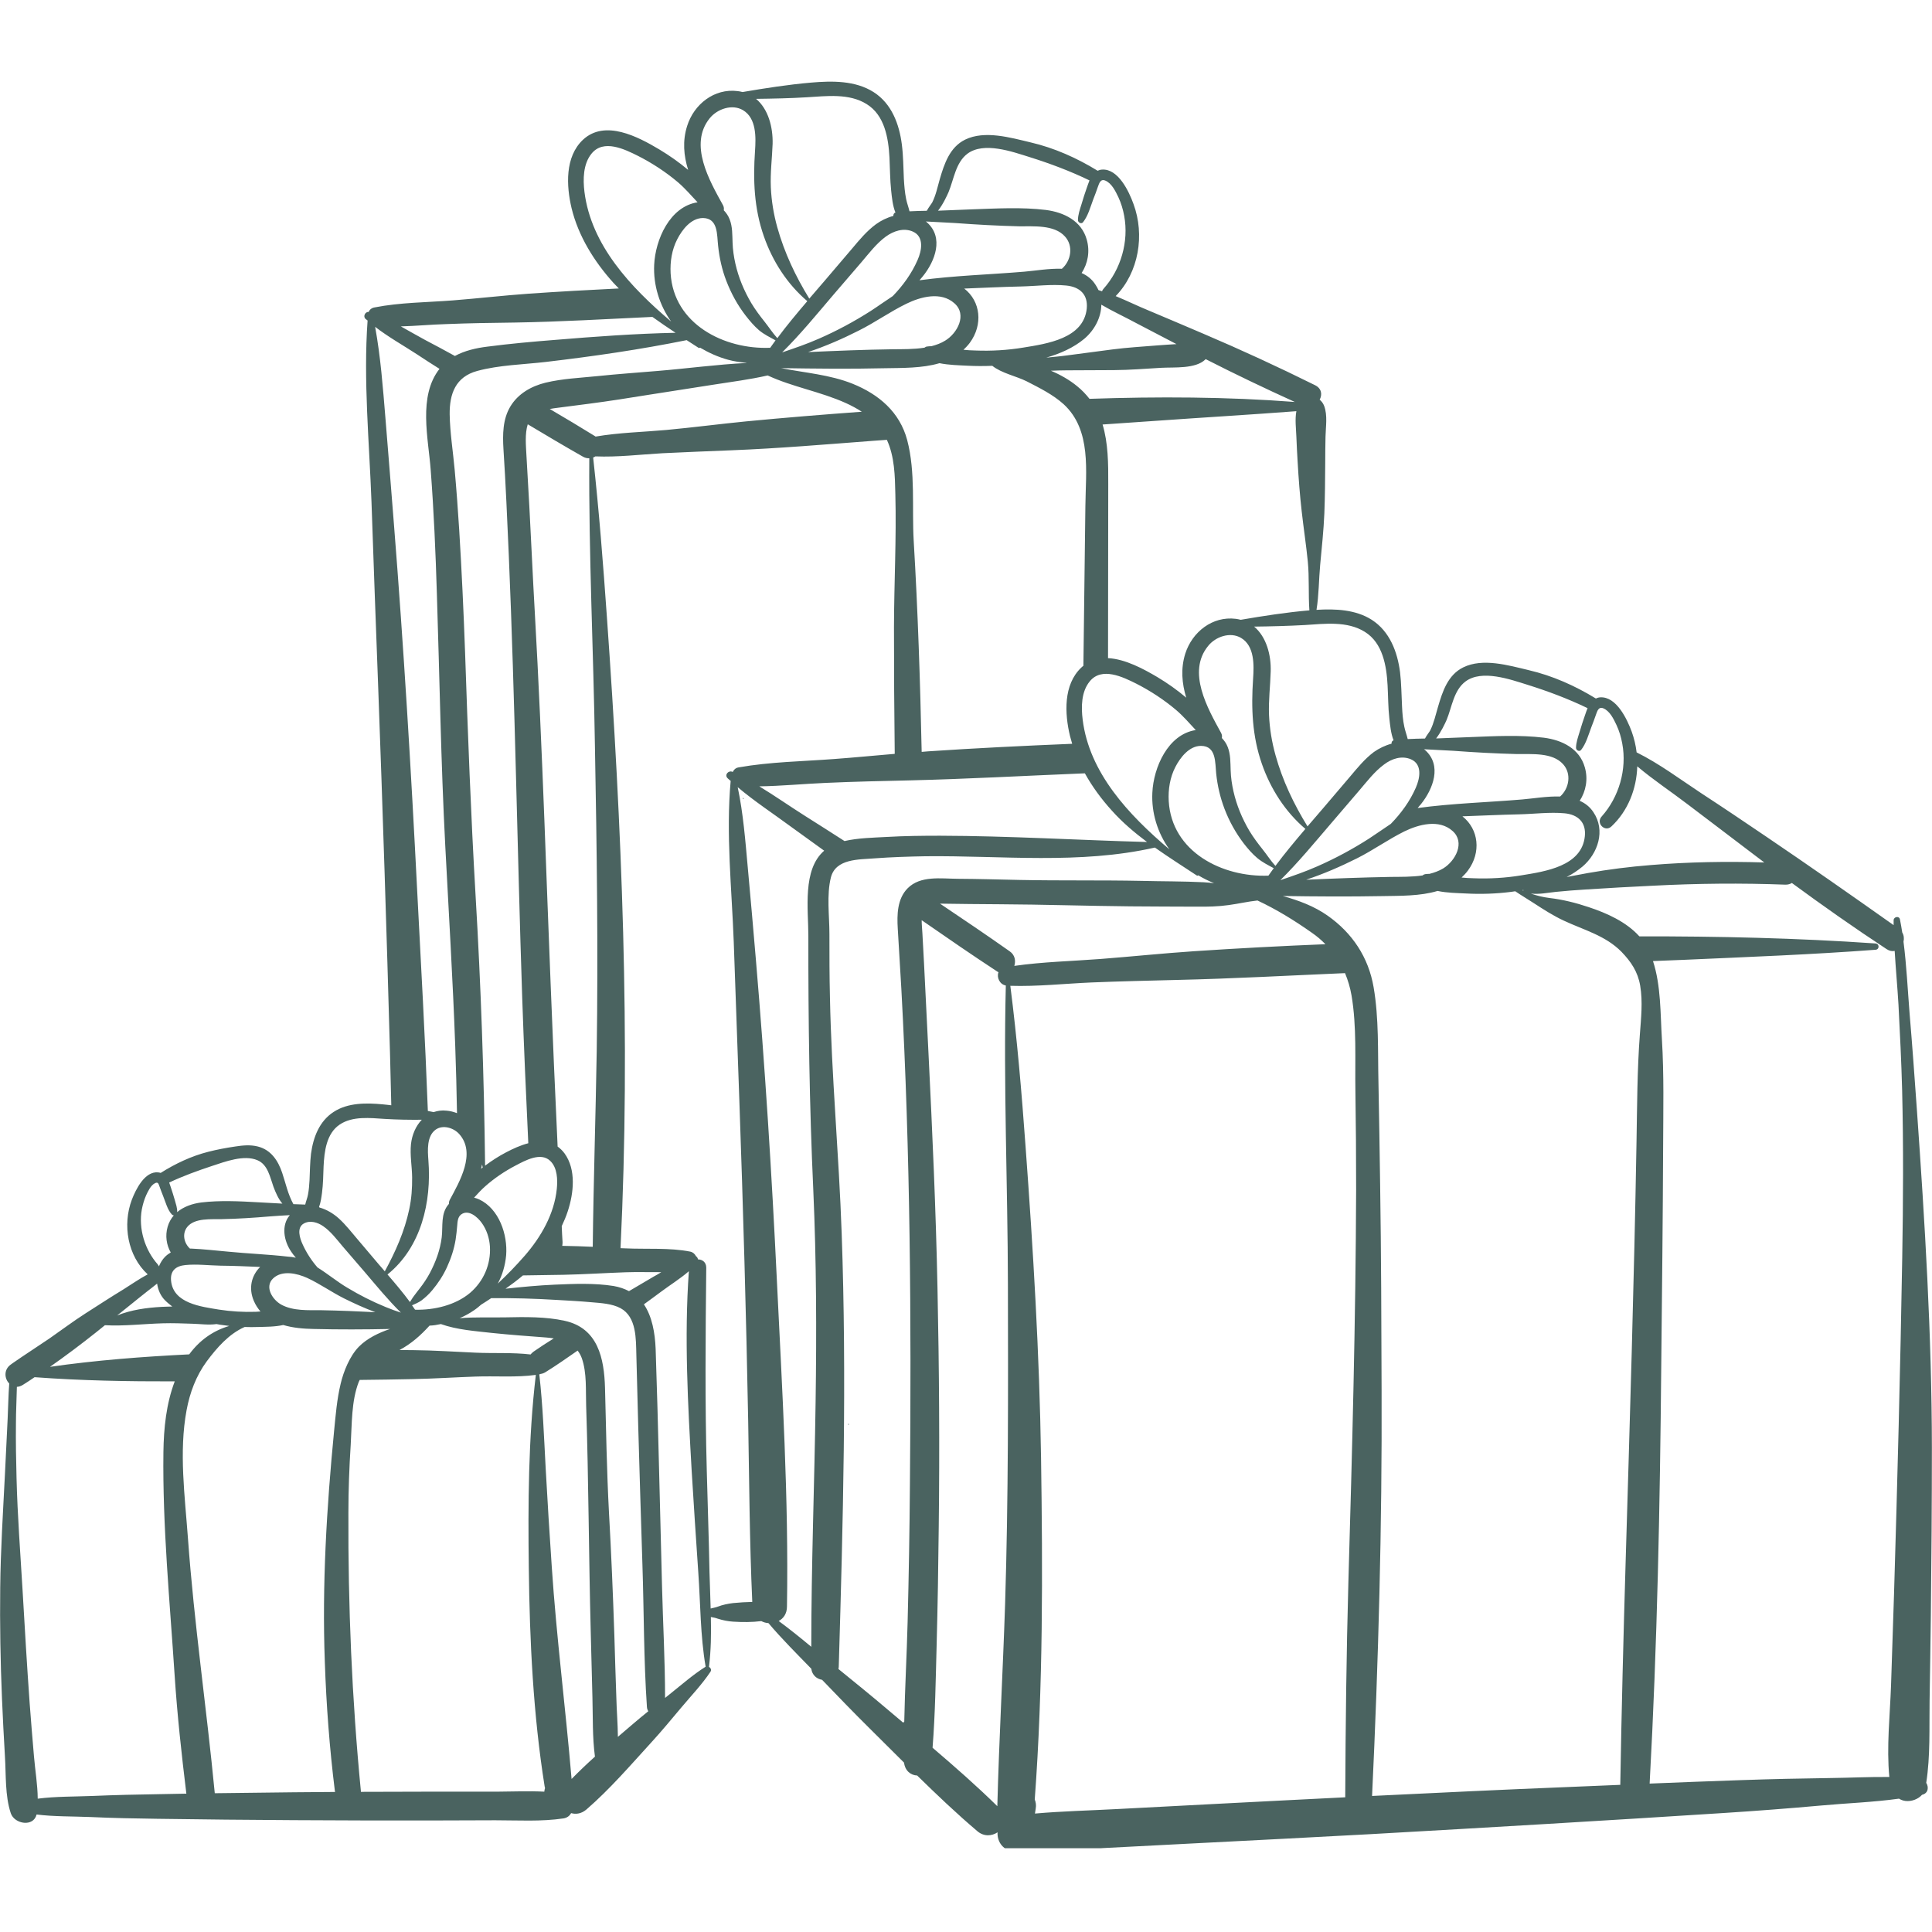 <?xml version="1.0" encoding="UTF-8"?> <svg xmlns="http://www.w3.org/2000/svg" xmlns:xlink="http://www.w3.org/1999/xlink" width="96" zoomAndPan="magnify" viewBox="0 0 72 72" height="96" preserveAspectRatio="xMidYMid meet" version="1.0"><defs><clipPath id="bab5f89845"><path d="M 0 3 L 72 3 L 72 68.879 L 0 68.879 Z M 0 3 " clip-rule="nonzero"></path></clipPath></defs><g clip-path="url(#bab5f89845)"><path fill="#4a6360" d="M 71.438 41.371 C 71.352 40.164 71.266 38.961 71.164 37.758 C 71.094 36.879 71.051 35.977 70.938 35.094 C 70.965 34.98 70.953 34.855 70.891 34.75 C 70.863 34.586 70.84 34.422 70.805 34.262 C 70.781 34.125 70.57 34.16 70.57 34.297 C 70.57 34.355 70.57 34.418 70.57 34.477 C 68.996 33.363 67.41 32.254 65.812 31.172 C 65.012 30.629 64.211 30.09 63.402 29.562 C 62.621 29.047 61.836 28.457 60.992 28.039 C 60.961 27.773 60.898 27.516 60.809 27.266 C 60.637 26.801 60.238 25.949 59.633 25.988 C 59.574 25.992 59.52 26.008 59.473 26.031 C 58.695 25.555 57.855 25.18 56.965 24.973 C 56.223 24.797 55.258 24.512 54.531 24.871 C 53.957 25.152 53.758 25.77 53.59 26.344 C 53.5 26.641 53.441 26.938 53.301 27.219 C 53.281 27.262 53.168 27.402 53.105 27.523 C 52.891 27.527 52.676 27.531 52.461 27.543 C 52.426 27.391 52.367 27.242 52.336 27.09 C 52.281 26.84 52.262 26.582 52.25 26.328 C 52.227 25.898 52.227 25.477 52.176 25.051 C 52.078 24.293 51.793 23.531 51.121 23.098 C 50.52 22.715 49.766 22.684 49.062 22.727 C 49.152 22.18 49.148 21.602 49.199 21.051 C 49.258 20.41 49.328 19.773 49.355 19.129 C 49.379 18.508 49.383 17.891 49.387 17.273 C 49.387 16.938 49.391 16.609 49.398 16.273 C 49.406 15.902 49.48 15.484 49.348 15.129 C 49.309 15.027 49.25 14.953 49.18 14.895 C 49.281 14.711 49.258 14.477 49.008 14.355 C 47.648 13.68 46.25 13.035 44.855 12.441 C 44.172 12.152 43.496 11.859 42.812 11.574 C 42.41 11.41 41.996 11.207 41.578 11.035 C 42.441 10.148 42.668 8.754 42.242 7.602 C 42.074 7.133 41.672 6.281 41.07 6.32 C 41.008 6.324 40.957 6.34 40.906 6.363 C 40.129 5.887 39.293 5.512 38.402 5.305 C 37.66 5.129 36.695 4.848 35.969 5.203 C 35.395 5.484 35.191 6.102 35.023 6.676 C 34.938 6.973 34.879 7.273 34.738 7.551 C 34.715 7.594 34.602 7.734 34.539 7.855 C 34.324 7.859 34.109 7.863 33.895 7.875 C 33.859 7.723 33.801 7.574 33.77 7.422 C 33.719 7.172 33.699 6.918 33.684 6.66 C 33.664 6.23 33.664 5.809 33.609 5.383 C 33.512 4.625 33.23 3.863 32.559 3.434 C 31.875 2.996 31.004 3.012 30.23 3.078 C 29.375 3.152 28.523 3.285 27.672 3.43 C 27.613 3.414 27.551 3.402 27.488 3.395 C 26.621 3.285 25.863 3.883 25.609 4.691 C 25.43 5.25 25.48 5.801 25.645 6.332 C 25.305 6.047 24.945 5.793 24.566 5.566 C 23.773 5.094 22.547 4.445 21.727 5.207 C 21.047 5.844 21.105 6.93 21.301 7.758 C 21.555 8.805 22.148 9.75 22.859 10.539 C 22.926 10.613 22.996 10.68 23.062 10.75 C 21.941 10.805 20.82 10.867 19.699 10.945 C 18.758 11.012 17.816 11.121 16.875 11.195 C 15.914 11.27 14.906 11.27 13.957 11.457 C 13.844 11.477 13.773 11.543 13.738 11.625 C 13.613 11.613 13.52 11.789 13.621 11.883 C 13.648 11.906 13.676 11.926 13.699 11.945 C 13.539 14.18 13.762 16.469 13.844 18.699 C 13.922 21 14.008 23.305 14.094 25.609 C 14.262 30.164 14.41 34.723 14.535 39.281 C 14.551 39.918 14.566 40.555 14.582 41.191 C 14.477 41.18 14.371 41.164 14.266 41.156 C 13.656 41.098 12.965 41.09 12.434 41.438 C 11.898 41.785 11.672 42.387 11.59 43 C 11.551 43.328 11.551 43.656 11.535 43.988 C 11.523 44.168 11.512 44.348 11.477 44.523 C 11.457 44.641 11.402 44.766 11.375 44.891 C 11.227 44.883 11.082 44.879 10.934 44.875 C 10.727 44.5 10.652 44.113 10.516 43.707 C 10.363 43.254 10.102 42.852 9.609 42.727 C 9.332 42.656 9.043 42.684 8.766 42.727 C 8.426 42.777 8.086 42.84 7.754 42.926 C 7.125 43.086 6.535 43.367 5.988 43.711 C 5.961 43.703 5.93 43.695 5.895 43.691 C 5.395 43.641 5.062 44.324 4.914 44.707 C 4.559 45.645 4.754 46.801 5.504 47.492 C 5.188 47.66 4.883 47.875 4.594 48.055 C 4.117 48.344 3.648 48.652 3.176 48.953 C 2.719 49.246 2.285 49.574 1.84 49.883 C 1.387 50.191 0.922 50.488 0.473 50.801 C 0.465 50.805 0.453 50.812 0.449 50.82 C 0.434 50.828 0.418 50.84 0.402 50.852 C 0.133 51.043 0.164 51.379 0.344 51.559 C 0.312 52 0.305 52.441 0.285 52.871 C 0.25 53.562 0.215 54.254 0.184 54.941 C 0.113 56.352 0.023 57.758 0.008 59.164 C -0.008 60.547 0.016 61.926 0.074 63.305 C 0.105 64.023 0.141 64.738 0.184 65.457 C 0.227 66.141 0.184 66.922 0.402 67.574 C 0.539 67.98 1.25 68.098 1.363 67.621 C 2.02 67.703 2.707 67.688 3.359 67.715 C 4.191 67.754 5.023 67.77 5.859 67.781 C 7.555 67.805 9.254 67.824 10.949 67.832 C 12.617 67.84 14.285 67.848 15.953 67.844 C 16.789 67.84 17.621 67.84 18.457 67.836 C 19.297 67.836 20.172 67.891 21.004 67.766 C 21.141 67.742 21.23 67.668 21.285 67.57 C 21.465 67.621 21.668 67.594 21.855 67.434 C 22.727 66.68 23.496 65.785 24.273 64.934 C 24.664 64.508 25.027 64.066 25.395 63.629 C 25.762 63.191 26.16 62.777 26.477 62.301 C 26.523 62.234 26.484 62.152 26.422 62.121 C 26.496 61.512 26.508 60.887 26.492 60.262 C 26.582 60.277 26.668 60.293 26.75 60.324 C 26.938 60.383 27.125 60.422 27.32 60.434 C 27.676 60.457 28.023 60.457 28.371 60.414 C 28.457 60.457 28.543 60.484 28.637 60.488 C 29.141 61.082 29.691 61.629 30.234 62.188 C 30.266 62.43 30.441 62.57 30.637 62.602 C 31.223 63.211 31.809 63.82 32.41 64.414 C 32.836 64.836 33.262 65.262 33.691 65.688 C 33.73 66 33.949 66.16 34.18 66.168 C 34.91 66.883 35.648 67.586 36.422 68.242 C 36.668 68.453 36.965 68.426 37.176 68.285 C 37.156 68.648 37.395 68.984 37.82 68.996 C 38.922 69.027 40.039 68.926 41.141 68.871 C 42.25 68.812 43.355 68.758 44.461 68.699 C 46.676 68.586 48.891 68.473 51.105 68.352 C 55.48 68.105 59.855 67.848 64.227 67.566 C 65.445 67.488 66.664 67.395 67.883 67.285 C 68.828 67.199 69.812 67.164 70.77 67.031 C 70.84 67.074 70.918 67.105 71.016 67.117 C 71.234 67.141 71.48 67.055 71.629 66.887 C 71.863 66.832 71.887 66.602 71.785 66.441 C 71.941 65.438 71.895 64.402 71.91 63.395 C 71.93 62.324 71.941 61.254 71.957 60.184 C 71.98 58.105 71.996 56.031 71.996 53.957 C 71.992 49.754 71.734 45.559 71.438 41.371 Z M 53.91 26.832 C 54.109 26.355 54.172 25.727 54.617 25.395 C 55.23 24.941 56.285 25.32 56.934 25.523 C 57.695 25.762 58.445 26.043 59.164 26.391 C 59.129 26.477 59.098 26.562 59.07 26.648 C 58.996 26.855 58.93 27.066 58.867 27.277 C 58.809 27.469 58.734 27.672 58.734 27.871 C 58.734 27.961 58.859 28.027 58.922 27.949 C 59.109 27.715 59.199 27.379 59.305 27.098 C 59.367 26.945 59.422 26.789 59.477 26.633 C 59.527 26.496 59.574 26.324 59.754 26.398 C 59.996 26.5 60.137 26.797 60.242 27.02 C 60.344 27.238 60.414 27.473 60.457 27.711 C 60.637 28.668 60.336 29.707 59.688 30.43 C 59.465 30.676 59.812 31.031 60.055 30.797 C 60.672 30.219 60.992 29.395 61.016 28.559 C 61.609 29.062 62.273 29.5 62.887 29.969 C 63.703 30.59 64.523 31.207 65.336 31.828 C 65.477 31.934 65.613 32.035 65.75 32.141 C 64.34 32.098 62.934 32.121 61.52 32.238 C 60.73 32.301 59.957 32.398 59.18 32.535 C 58.914 32.582 58.648 32.633 58.383 32.684 C 58.594 32.578 58.793 32.445 58.977 32.293 C 59.551 31.805 59.84 30.949 59.383 30.27 C 59.25 30.066 59.07 29.93 58.871 29.844 C 59.105 29.48 59.188 29.035 59.062 28.598 C 58.867 27.898 58.211 27.578 57.535 27.492 C 56.645 27.383 55.699 27.434 54.805 27.469 C 54.379 27.484 53.949 27.504 53.52 27.52 C 53.703 27.285 53.859 26.949 53.91 26.832 Z M 37.629 35.453 C 36.773 34.848 35.902 34.262 35.031 33.676 C 35.773 33.688 36.512 33.695 37.254 33.699 C 38.879 33.707 40.5 33.762 42.129 33.777 C 42.953 33.785 43.777 33.785 44.605 33.789 C 44.996 33.793 45.398 33.785 45.785 33.73 C 46.156 33.68 46.5 33.598 46.863 33.559 C 47.578 33.895 48.238 34.301 48.891 34.762 C 49.078 34.891 49.242 35.031 49.395 35.188 C 47.762 35.254 46.129 35.34 44.5 35.449 C 43.336 35.527 42.176 35.648 41.016 35.738 C 39.953 35.82 38.859 35.844 37.801 35.996 C 37.859 35.809 37.828 35.59 37.629 35.453 Z M 30.125 34.879 C 30.121 38.039 30.164 41.191 30.309 44.348 C 30.426 46.984 30.434 49.621 30.395 52.254 C 30.352 55.293 30.234 58.332 30.234 61.371 C 29.84 61.043 29.438 60.719 29.02 60.41 C 29.195 60.316 29.328 60.141 29.328 59.871 C 29.395 55.832 29.148 51.773 28.953 47.738 C 28.762 43.734 28.508 39.734 28.168 35.742 C 28.074 34.602 27.969 33.465 27.867 32.324 C 27.777 31.332 27.699 30.316 27.492 29.336 C 28.121 29.867 28.82 30.324 29.477 30.809 C 29.891 31.105 30.301 31.406 30.715 31.703 C 29.898 32.406 30.125 33.887 30.125 34.879 Z M 31.473 31.344 C 30.984 31.031 30.492 30.715 30 30.406 C 29.438 30.051 28.875 29.656 28.297 29.305 C 29.121 29.293 29.957 29.211 30.777 29.176 C 31.828 29.129 32.875 29.105 33.926 29.082 C 36.031 29.031 38.129 28.914 40.23 28.828 C 40.297 28.824 40.363 28.82 40.43 28.82 C 40.707 29.32 41.051 29.785 41.434 30.207 C 41.828 30.648 42.277 31.027 42.746 31.379 C 40.176 31.309 37.609 31.152 35.035 31.145 C 34.367 31.145 33.703 31.152 33.035 31.191 C 32.531 31.219 31.977 31.227 31.473 31.344 Z M 34.051 20.156 C 33.98 18.93 34.125 17.602 33.809 16.402 C 33.531 15.355 32.75 14.695 31.773 14.301 C 30.926 13.961 30 13.895 29.109 13.719 C 30.391 13.738 31.68 13.754 32.961 13.723 C 33.617 13.711 34.363 13.727 35.012 13.535 C 35.359 13.605 35.742 13.613 36.055 13.629 C 36.363 13.645 36.668 13.645 36.98 13.633 C 37.328 13.91 37.871 14.016 38.262 14.211 C 38.738 14.457 39.234 14.699 39.637 15.062 C 40.688 16.027 40.461 17.57 40.449 18.855 C 40.426 20.844 40.398 22.828 40.375 24.812 C 40.352 24.832 40.32 24.852 40.301 24.875 C 39.621 25.512 39.676 26.598 39.875 27.426 C 39.902 27.527 39.93 27.621 39.957 27.719 C 38.168 27.793 36.379 27.879 34.59 28 C 34.508 28.008 34.43 28.016 34.348 28.02 C 34.293 25.395 34.207 22.773 34.051 20.156 Z M 22.195 16.27 C 22.191 16.266 22.188 16.262 22.18 16.258 C 21.621 15.914 21.059 15.574 20.488 15.242 C 20.582 15.223 20.68 15.211 20.77 15.199 C 21.16 15.148 21.555 15.098 21.945 15.047 C 22.703 14.949 23.457 14.828 24.211 14.707 L 26.586 14.336 C 27.258 14.23 27.941 14.145 28.609 13.992 C 29.543 14.426 30.582 14.594 31.535 15.027 C 31.734 15.117 31.93 15.223 32.117 15.344 C 30.68 15.449 29.242 15.566 27.812 15.703 C 26.82 15.801 25.832 15.93 24.836 16.023 C 23.965 16.102 23.062 16.121 22.195 16.27 Z M 23.441 48.117 C 23.277 48.031 23.09 47.965 22.871 47.926 C 22.16 47.812 21.395 47.844 20.676 47.875 C 20.062 47.902 19.445 47.961 18.84 48.027 C 19.062 47.871 19.281 47.707 19.488 47.531 C 19.988 47.523 20.492 47.516 20.992 47.508 C 21.77 47.492 22.539 47.441 23.312 47.414 C 23.746 47.398 24.195 47.414 24.645 47.41 C 24.551 47.469 24.457 47.523 24.363 47.574 C 24.055 47.754 23.75 47.938 23.441 48.117 Z M 19.879 50.375 C 19.836 50.406 19.805 50.441 19.773 50.477 C 19.102 50.398 18.387 50.441 17.719 50.41 C 16.945 50.375 16.176 50.324 15.402 50.316 C 15.23 50.312 15.059 50.312 14.887 50.312 C 15.328 50.078 15.68 49.762 16.008 49.402 C 16.148 49.398 16.289 49.375 16.43 49.344 C 17.031 49.559 17.715 49.605 18.344 49.676 C 19.012 49.746 19.676 49.793 20.348 49.844 C 20.445 49.852 20.543 49.863 20.637 49.879 C 20.379 50.039 20.125 50.203 19.879 50.375 Z M 8.16 48.805 C 7.5 48.695 6.457 48.578 6.375 47.73 C 6.34 47.359 6.551 47.18 6.906 47.145 C 7.332 47.102 7.789 47.16 8.219 47.168 C 8.707 47.172 9.203 47.195 9.695 47.215 C 9.379 47.527 9.25 47.996 9.461 48.484 C 9.527 48.637 9.613 48.766 9.707 48.875 C 9.652 48.879 9.59 48.883 9.531 48.887 C 9.07 48.902 8.613 48.875 8.16 48.805 Z M 15.965 43.242 C 15.938 42.883 15.895 42.336 16.242 42.094 C 16.516 41.906 16.914 42.035 17.117 42.266 C 17.75 42.977 17.125 44.039 16.762 44.715 C 16.734 44.77 16.727 44.82 16.73 44.867 C 16.727 44.871 16.723 44.875 16.719 44.879 C 16.414 45.227 16.512 45.699 16.461 46.117 C 16.402 46.586 16.238 47.027 16.02 47.441 C 15.91 47.645 15.785 47.832 15.645 48.012 C 15.57 48.105 15.5 48.199 15.43 48.293 C 15.371 48.367 15.328 48.449 15.277 48.523 C 15.016 48.168 14.727 47.828 14.441 47.496 C 15.699 46.48 16.086 44.797 15.965 43.242 Z M 17.785 13.824 C 18.605 13.602 19.504 13.586 20.344 13.488 C 22.105 13.281 23.855 13.027 25.59 12.676 C 25.738 12.77 25.883 12.867 26.031 12.961 C 26.051 12.977 26.074 12.965 26.09 12.957 C 26.414 13.148 26.762 13.305 27.129 13.406 C 27.359 13.469 27.582 13.5 27.809 13.52 C 27.809 13.52 27.816 13.523 27.82 13.527 C 26.715 13.582 25.602 13.734 24.508 13.824 C 23.766 13.887 23.016 13.938 22.273 14.016 C 21.629 14.082 20.961 14.109 20.328 14.262 C 19.801 14.391 19.305 14.672 19.02 15.148 C 18.734 15.621 18.73 16.195 18.762 16.73 C 18.848 18.043 18.902 19.363 18.961 20.684 C 19.195 26.176 19.277 31.68 19.461 37.176 C 19.523 38.984 19.602 40.797 19.688 42.605 C 19.398 42.68 19.113 42.812 18.867 42.941 C 18.59 43.086 18.328 43.254 18.078 43.441 C 18.039 40.082 17.922 36.727 17.723 33.367 C 17.547 30.348 17.434 27.332 17.332 24.309 C 17.277 22.785 17.207 21.262 17.113 19.742 C 17.066 18.996 17.012 18.258 16.945 17.512 C 16.883 16.824 16.77 16.133 16.758 15.441 C 16.75 14.672 16.98 14.043 17.785 13.824 Z M 26.199 8.125 C 26.766 8.133 26.715 8.75 26.762 9.16 C 26.809 9.609 26.906 10.051 27.07 10.473 C 27.25 10.938 27.484 11.367 27.789 11.762 C 27.941 11.957 28.102 12.148 28.289 12.309 C 28.484 12.469 28.688 12.566 28.902 12.684 C 28.836 12.777 28.77 12.867 28.703 12.961 C 26.988 13.031 25.102 12.078 24.992 10.184 C 24.969 9.75 25.039 9.305 25.238 8.918 C 25.422 8.559 25.754 8.125 26.199 8.125 Z M 31.043 11.004 C 31.395 10.598 31.746 10.184 32.098 9.777 C 32.379 9.449 32.656 9.078 33.008 8.82 C 33.297 8.609 33.672 8.48 34.016 8.629 C 34.449 8.816 34.352 9.34 34.195 9.691 C 33.973 10.199 33.648 10.645 33.27 11.035 C 32.988 11.219 32.719 11.414 32.453 11.586 C 31.836 11.98 31.191 12.328 30.52 12.621 C 30.07 12.82 29.609 12.977 29.148 13.133 C 29.824 12.465 30.43 11.723 31.043 11.004 Z M 35.598 8.312 C 36.391 8.371 37.184 8.414 37.977 8.434 C 38.512 8.441 39.285 8.367 39.684 8.809 C 40.012 9.164 39.918 9.715 39.574 10.016 C 39.094 10 38.582 10.09 38.168 10.125 C 36.871 10.234 35.555 10.27 34.266 10.445 C 34.309 10.395 34.348 10.348 34.391 10.297 C 34.844 9.738 35.188 8.855 34.543 8.285 C 34.531 8.273 34.516 8.266 34.504 8.254 C 34.871 8.277 35.238 8.289 35.598 8.312 Z M 40.5 11.5 C 40.383 12.617 39.02 12.809 38.137 12.953 C 37.547 13.051 36.945 13.086 36.348 13.062 C 36.203 13.059 36.051 13.051 35.906 13.035 C 35.988 12.957 36.07 12.871 36.141 12.777 C 36.641 12.098 36.547 11.227 35.934 10.754 C 36.637 10.727 37.344 10.691 38.047 10.676 C 38.598 10.664 39.188 10.586 39.738 10.641 C 40.242 10.691 40.551 10.977 40.5 11.5 Z M 44.922 13.395 C 44.922 13.391 44.926 13.387 44.93 13.383 C 46.023 13.941 47.137 14.473 48.254 14.98 C 45.719 14.785 43.148 14.777 40.602 14.863 C 40.473 14.699 40.324 14.539 40.145 14.395 C 39.855 14.156 39.516 13.965 39.164 13.816 C 39.367 13.809 39.562 13.801 39.754 13.801 C 40.34 13.801 40.93 13.797 41.516 13.793 C 42.102 13.789 42.691 13.742 43.277 13.707 C 43.762 13.68 44.555 13.754 44.922 13.395 Z M 33.777 11.32 C 34.309 11.059 35.066 10.855 35.566 11.301 C 36.055 11.727 35.676 12.422 35.223 12.695 C 35.066 12.793 34.891 12.855 34.711 12.902 C 34.656 12.902 34.602 12.906 34.547 12.914 C 34.508 12.918 34.477 12.938 34.453 12.957 C 34.059 13.02 33.645 13.012 33.262 13.016 C 32.215 13.031 31.164 13.074 30.113 13.121 C 30.77 12.902 31.41 12.621 32.004 12.32 C 32.613 12.016 33.168 11.617 33.777 11.32 Z M 17.859 44.699 C 17.797 44.672 17.734 44.648 17.668 44.633 C 17.805 44.484 17.938 44.336 18.086 44.207 C 18.426 43.906 18.809 43.648 19.211 43.438 C 19.562 43.254 20.152 42.922 20.504 43.262 C 20.773 43.516 20.785 43.965 20.75 44.309 C 20.656 45.242 20.16 46.102 19.555 46.797 C 19.238 47.16 18.902 47.508 18.551 47.836 C 18.723 47.516 18.828 47.16 18.863 46.777 C 18.922 46.012 18.602 45.051 17.859 44.699 Z M 17.988 43.512 C 17.969 43.523 17.949 43.543 17.93 43.555 C 17.941 43.504 17.957 43.449 17.965 43.395 C 17.973 43.434 17.984 43.473 17.988 43.512 Z M 14.941 48.918 C 14.746 48.855 14.555 48.785 14.367 48.707 C 13.871 48.504 13.395 48.262 12.934 47.984 C 12.578 47.773 12.219 47.477 11.832 47.234 C 11.609 46.977 11.422 46.691 11.277 46.371 C 11.172 46.145 11.047 45.754 11.32 45.598 C 11.555 45.465 11.844 45.555 12.047 45.699 C 12.332 45.895 12.551 46.191 12.773 46.453 C 13.047 46.77 13.316 47.086 13.59 47.402 C 14.027 47.914 14.457 48.441 14.941 48.918 Z M 10.801 45.285 C 10.477 45.66 10.57 46.242 10.859 46.656 C 10.906 46.73 10.965 46.801 11.023 46.867 C 11.016 46.867 11.008 46.867 11 46.867 C 10.914 46.848 10.828 46.836 10.738 46.832 C 9.996 46.746 9.238 46.719 8.496 46.645 C 8.039 46.605 7.586 46.551 7.129 46.531 C 7.113 46.531 7.094 46.531 7.078 46.531 C 6.859 46.332 6.777 45.98 6.977 45.727 C 7.254 45.379 7.879 45.445 8.266 45.434 C 8.863 45.422 9.465 45.383 10.059 45.332 C 10.305 45.309 10.551 45.301 10.801 45.285 Z M 10.477 48.617 C 10.152 48.434 9.844 47.953 10.184 47.637 C 10.523 47.324 11.078 47.457 11.449 47.625 C 11.922 47.844 12.352 48.152 12.82 48.387 C 13.188 48.57 13.582 48.75 13.988 48.902 C 13.316 48.867 12.648 48.84 11.977 48.828 C 11.488 48.824 10.922 48.863 10.477 48.617 Z M 15.469 48.809 C 15.43 48.754 15.395 48.699 15.355 48.645 C 15.48 48.59 15.598 48.543 15.711 48.461 C 15.859 48.348 15.992 48.223 16.113 48.078 C 16.328 47.82 16.516 47.535 16.656 47.227 C 16.809 46.895 16.922 46.551 16.98 46.195 C 17.008 46.02 17.023 45.848 17.039 45.672 C 17.051 45.527 17.059 45.352 17.188 45.258 C 17.461 45.059 17.797 45.355 17.953 45.574 C 18.137 45.828 18.238 46.141 18.258 46.453 C 18.297 47.117 18.023 47.75 17.52 48.18 C 16.973 48.641 16.18 48.828 15.469 48.809 Z M 22.238 39.172 C 22.199 41.602 22.117 44.035 22.09 46.465 C 21.723 46.449 21.359 46.434 20.992 46.43 C 20.98 46.43 20.965 46.43 20.953 46.43 C 20.961 46.383 20.965 46.344 20.965 46.293 C 20.953 46.094 20.941 45.895 20.934 45.695 C 21.02 45.512 21.098 45.328 21.16 45.137 C 21.379 44.469 21.48 43.59 21.039 42.984 C 20.961 42.879 20.875 42.797 20.781 42.73 C 20.59 38.691 20.441 34.645 20.289 30.602 C 20.188 27.977 20.074 25.359 19.926 22.742 C 19.852 21.449 19.797 20.16 19.727 18.871 C 19.691 18.227 19.652 17.582 19.617 16.938 C 19.602 16.621 19.555 16.164 19.668 15.812 C 20.352 16.223 21.039 16.629 21.727 17.02 C 21.809 17.066 21.887 17.082 21.961 17.078 C 21.938 20.664 22.117 24.258 22.172 27.844 C 22.242 31.621 22.293 35.395 22.238 39.172 Z M 40.348 26.82 C 40.289 26.352 40.293 25.777 40.613 25.391 C 41.059 24.844 41.844 25.227 42.344 25.477 C 42.879 25.75 43.379 26.078 43.832 26.461 C 44.098 26.688 44.324 26.953 44.562 27.207 C 43.523 27.367 42.988 28.605 42.945 29.539 C 42.906 30.293 43.141 31.043 43.578 31.652 C 42.062 30.367 40.594 28.805 40.348 26.82 Z M 46.25 23.773 C 46.758 24.074 46.734 24.789 46.699 25.297 C 46.625 26.383 46.664 27.43 47.027 28.469 C 47.352 29.402 47.898 30.254 48.648 30.891 C 48.266 31.34 47.883 31.797 47.531 32.27 C 47.359 32.082 47.215 31.855 47.059 31.66 C 46.879 31.434 46.711 31.211 46.562 30.965 C 46.293 30.508 46.086 30.016 45.969 29.496 C 45.91 29.238 45.871 28.973 45.863 28.707 C 45.852 28.418 45.863 28.117 45.754 27.84 C 45.703 27.707 45.625 27.598 45.535 27.504 C 45.547 27.445 45.543 27.379 45.504 27.309 C 45.008 26.402 44.227 25.047 45.023 24.074 C 45.297 23.727 45.848 23.535 46.25 23.773 Z M 54.164 27.98 C 54.957 28.039 55.746 28.082 56.543 28.102 C 57.078 28.109 57.852 28.035 58.25 28.477 C 58.574 28.832 58.48 29.383 58.141 29.684 C 57.66 29.668 57.148 29.758 56.73 29.793 C 55.438 29.902 54.121 29.938 52.832 30.113 C 52.871 30.062 52.914 30.016 52.957 29.965 C 53.406 29.406 53.75 28.523 53.109 27.953 C 53.098 27.941 53.082 27.934 53.066 27.922 C 53.434 27.945 53.801 27.957 54.164 27.98 Z M 52.582 28.297 C 53.016 28.484 52.918 29.008 52.762 29.359 C 52.539 29.867 52.215 30.309 51.832 30.703 C 51.555 30.887 51.281 31.082 51.016 31.254 C 50.402 31.648 49.754 31.996 49.086 32.289 C 48.637 32.488 48.176 32.645 47.715 32.801 C 48.387 32.137 48.996 31.395 49.613 30.676 C 49.961 30.27 50.316 29.859 50.664 29.449 C 50.945 29.121 51.223 28.754 51.578 28.492 C 51.859 28.277 52.234 28.148 52.582 28.297 Z M 43.555 29.852 C 43.531 29.418 43.602 28.973 43.801 28.586 C 43.984 28.23 44.32 27.793 44.762 27.797 C 45.332 27.801 45.281 28.422 45.324 28.832 C 45.371 29.281 45.473 29.719 45.633 30.141 C 45.812 30.609 46.051 31.039 46.352 31.434 C 46.504 31.629 46.664 31.816 46.855 31.977 C 47.047 32.137 47.254 32.238 47.469 32.355 C 47.402 32.445 47.336 32.539 47.27 32.633 C 45.551 32.699 43.664 31.746 43.555 29.852 Z M 50.57 31.988 C 51.176 31.684 51.73 31.285 52.336 30.984 C 52.871 30.723 53.629 30.52 54.129 30.965 C 54.617 31.391 54.238 32.086 53.785 32.363 C 53.629 32.457 53.453 32.52 53.273 32.566 C 53.219 32.566 53.164 32.57 53.109 32.578 C 53.07 32.586 53.039 32.602 53.016 32.625 C 52.621 32.684 52.207 32.676 51.824 32.68 C 50.777 32.699 49.727 32.738 48.676 32.785 C 49.336 32.566 49.977 32.285 50.57 31.988 Z M 54.5 30.422 C 55.203 30.398 55.906 30.363 56.609 30.348 C 57.164 30.336 57.75 30.258 58.305 30.309 C 58.805 30.355 59.117 30.645 59.062 31.168 C 58.945 32.285 57.582 32.477 56.699 32.621 C 56.109 32.719 55.508 32.754 54.91 32.73 C 54.762 32.727 54.613 32.719 54.469 32.703 C 54.551 32.625 54.633 32.539 54.703 32.445 C 55.207 31.77 55.109 30.902 54.5 30.422 Z M 56.773 33.168 C 56.773 33.176 56.77 33.184 56.77 33.191 C 56.758 33.188 56.75 33.18 56.734 33.176 C 56.75 33.172 56.758 33.168 56.773 33.168 Z M 50.863 23.547 C 51.531 23.961 51.672 24.812 51.711 25.539 C 51.734 25.949 51.73 26.363 51.777 26.773 C 51.805 27.023 51.832 27.332 51.934 27.59 C 51.879 27.605 51.852 27.66 51.859 27.715 C 51.625 27.777 51.398 27.887 51.203 28.023 C 50.859 28.281 50.59 28.613 50.316 28.938 C 49.977 29.336 49.641 29.73 49.305 30.125 C 49.113 30.348 48.918 30.574 48.727 30.797 C 48.215 29.965 47.797 29.09 47.535 28.145 C 47.398 27.656 47.316 27.156 47.293 26.652 C 47.27 26.105 47.34 25.57 47.355 25.027 C 47.375 24.41 47.195 23.734 46.738 23.352 C 47.371 23.344 48 23.328 48.633 23.293 C 49.367 23.246 50.207 23.137 50.863 23.547 Z M 48.797 22.746 C 47.938 22.82 47.086 22.953 46.238 23.098 C 46.176 23.082 46.117 23.07 46.055 23.062 C 45.184 22.953 44.43 23.551 44.172 24.359 C 43.996 24.918 44.047 25.469 44.207 26 C 43.871 25.715 43.512 25.461 43.133 25.234 C 42.625 24.934 41.938 24.559 41.293 24.527 C 41.297 22.359 41.297 20.195 41.301 18.031 C 41.305 17.266 41.297 16.508 41.09 15.82 C 41.746 15.773 42.406 15.727 43.062 15.684 C 44.812 15.559 46.566 15.457 48.312 15.324 C 48.254 15.633 48.301 15.973 48.312 16.277 C 48.324 16.59 48.34 16.898 48.359 17.211 C 48.395 17.836 48.441 18.449 48.512 19.07 C 48.582 19.691 48.676 20.305 48.738 20.926 C 48.797 21.527 48.754 22.145 48.797 22.75 C 48.805 22.746 48.801 22.746 48.797 22.746 Z M 43.844 12.824 C 43.613 12.836 43.379 12.855 43.148 12.871 C 42.582 12.918 42.016 12.949 41.453 13.023 C 40.887 13.098 40.32 13.172 39.758 13.246 C 39.512 13.281 39.25 13.301 38.992 13.328 C 39.508 13.18 40.008 12.961 40.414 12.621 C 40.789 12.301 41.039 11.832 41.043 11.355 C 41.469 11.605 41.93 11.816 42.355 12.047 C 42.852 12.309 43.348 12.562 43.844 12.824 Z M 35.348 7.164 C 35.547 6.688 35.613 6.059 36.055 5.727 C 36.668 5.273 37.723 5.652 38.371 5.855 C 39.133 6.094 39.883 6.375 40.602 6.723 C 40.566 6.809 40.539 6.898 40.508 6.98 C 40.434 7.188 40.367 7.398 40.305 7.609 C 40.246 7.801 40.172 8.004 40.172 8.203 C 40.172 8.293 40.297 8.359 40.359 8.285 C 40.547 8.051 40.637 7.711 40.742 7.43 C 40.805 7.277 40.859 7.121 40.914 6.965 C 40.965 6.828 41.012 6.656 41.191 6.73 C 41.434 6.832 41.574 7.133 41.68 7.352 C 41.781 7.57 41.852 7.805 41.895 8.043 C 42.074 9 41.773 10.039 41.125 10.762 C 41.098 10.793 41.082 10.82 41.07 10.855 C 41.023 10.84 40.98 10.824 40.938 10.812 C 40.906 10.742 40.867 10.672 40.82 10.602 C 40.688 10.398 40.508 10.262 40.309 10.176 C 40.543 9.812 40.625 9.371 40.5 8.93 C 40.305 8.23 39.648 7.91 38.973 7.824 C 38.082 7.715 37.137 7.77 36.242 7.801 C 35.816 7.816 35.387 7.836 34.957 7.852 C 35.145 7.617 35.297 7.281 35.348 7.164 Z M 30.07 3.625 C 30.801 3.582 31.641 3.469 32.297 3.879 C 32.969 4.293 33.109 5.145 33.148 5.871 C 33.168 6.281 33.168 6.695 33.211 7.105 C 33.238 7.355 33.266 7.664 33.371 7.922 C 33.312 7.938 33.289 7.992 33.293 8.047 C 33.059 8.109 32.832 8.219 32.641 8.359 C 32.297 8.613 32.023 8.945 31.75 9.27 C 31.414 9.668 31.078 10.062 30.738 10.457 C 30.547 10.68 30.355 10.906 30.16 11.129 C 29.648 10.297 29.234 9.422 28.969 8.477 C 28.832 7.988 28.75 7.488 28.727 6.984 C 28.703 6.438 28.773 5.906 28.793 5.363 C 28.809 4.742 28.633 4.066 28.176 3.684 C 28.812 3.676 29.441 3.664 30.07 3.625 Z M 26.453 4.402 C 26.734 4.059 27.285 3.867 27.688 4.105 C 28.195 4.406 28.172 5.121 28.137 5.629 C 28.062 6.715 28.102 7.762 28.465 8.801 C 28.789 9.734 29.336 10.586 30.086 11.223 C 29.703 11.672 29.32 12.129 28.969 12.602 C 28.797 12.414 28.652 12.188 28.496 11.992 C 28.316 11.766 28.148 11.543 28 11.297 C 27.73 10.84 27.523 10.348 27.406 9.828 C 27.348 9.57 27.309 9.305 27.301 9.043 C 27.289 8.75 27.301 8.449 27.191 8.172 C 27.141 8.039 27.062 7.93 26.973 7.836 C 26.984 7.777 26.98 7.711 26.941 7.641 C 26.438 6.73 25.656 5.379 26.453 4.402 Z M 21.781 7.152 C 21.723 6.684 21.73 6.109 22.047 5.723 C 22.492 5.176 23.277 5.559 23.781 5.812 C 24.312 6.082 24.812 6.41 25.266 6.793 C 25.531 7.02 25.758 7.285 25.996 7.539 C 24.957 7.699 24.422 8.938 24.379 9.871 C 24.344 10.625 24.578 11.375 25.012 11.984 C 23.496 10.699 22.031 9.137 21.781 7.152 Z M 19.207 12.02 C 20.898 11.992 22.586 11.891 24.277 11.812 C 24.289 11.812 24.305 11.812 24.316 11.812 C 24.598 12.016 24.887 12.211 25.176 12.402 C 23.672 12.434 22.176 12.543 20.672 12.668 C 19.84 12.734 18.996 12.809 18.164 12.918 C 17.746 12.969 17.32 13.066 16.953 13.266 C 16.582 13.062 16.215 12.863 15.84 12.668 C 15.543 12.508 15.242 12.332 14.938 12.164 C 15.504 12.148 16.074 12.094 16.633 12.078 C 17.488 12.043 18.348 12.031 19.207 12.02 Z M 15.551 33.266 C 15.32 28.684 15.043 24.102 14.68 19.527 C 14.578 18.207 14.469 16.891 14.363 15.57 C 14.27 14.441 14.184 13.297 13.98 12.18 C 14.465 12.555 15.02 12.867 15.531 13.199 C 15.812 13.387 16.094 13.566 16.379 13.746 C 15.574 14.77 15.965 16.336 16.051 17.516 C 16.168 19.051 16.234 20.59 16.281 22.125 C 16.383 25.262 16.43 28.395 16.594 31.527 C 16.723 34.008 16.875 36.492 16.965 38.98 C 16.996 39.816 17.016 40.648 17.031 41.484 C 16.91 41.438 16.781 41.402 16.641 41.391 C 16.469 41.371 16.309 41.395 16.16 41.445 C 16.09 41.43 16.02 41.418 15.945 41.402 C 15.844 38.688 15.691 35.973 15.551 33.266 Z M 12.059 43.469 C 12.086 42.918 12.16 42.242 12.664 41.906 C 13.148 41.586 13.789 41.664 14.344 41.699 C 14.801 41.727 15.258 41.734 15.719 41.73 C 15.496 41.961 15.355 42.289 15.316 42.637 C 15.273 43.051 15.355 43.465 15.359 43.879 C 15.363 44.277 15.336 44.676 15.25 45.07 C 15.078 45.887 14.738 46.648 14.34 47.379 C 14.27 47.293 14.191 47.207 14.121 47.125 C 13.859 46.82 13.602 46.512 13.34 46.203 C 13.109 45.934 12.891 45.648 12.629 45.41 C 12.422 45.223 12.172 45.074 11.906 45 C 11.898 44.992 11.895 44.984 11.891 44.977 C 11.953 44.812 11.977 44.625 12 44.457 C 12.043 44.125 12.047 43.797 12.059 43.469 Z M 7.898 43.453 C 8.387 43.293 9.09 43.023 9.594 43.238 C 9.984 43.402 10.062 43.871 10.191 44.227 C 10.27 44.438 10.371 44.676 10.523 44.855 C 10.223 44.836 9.918 44.82 9.613 44.805 C 8.922 44.766 8.191 44.73 7.504 44.812 C 7.168 44.855 6.844 44.969 6.602 45.172 C 6.613 45.023 6.551 44.859 6.512 44.715 C 6.465 44.555 6.414 44.387 6.359 44.227 C 6.344 44.176 6.324 44.125 6.305 44.07 C 6.816 43.828 7.355 43.633 7.898 43.453 Z M 5.285 45.074 C 5.32 44.895 5.371 44.715 5.445 44.547 C 5.52 44.391 5.613 44.176 5.777 44.094 C 5.887 44.039 5.906 44.113 5.941 44.207 C 5.988 44.328 6.027 44.453 6.078 44.57 C 6.168 44.789 6.242 45.094 6.41 45.266 C 6.43 45.285 6.453 45.293 6.477 45.293 C 6.375 45.414 6.293 45.555 6.246 45.723 C 6.152 46.055 6.203 46.395 6.363 46.676 C 6.289 46.719 6.219 46.77 6.152 46.836 C 6.051 46.938 5.977 47.062 5.922 47.195 C 5.914 47.172 5.898 47.145 5.879 47.121 C 5.398 46.578 5.156 45.793 5.285 45.074 Z M 4.848 48.637 C 5.062 48.461 5.277 48.293 5.492 48.121 C 5.613 48.023 5.734 47.938 5.855 47.836 C 5.891 48.078 5.988 48.301 6.16 48.469 C 6.242 48.551 6.332 48.621 6.422 48.691 C 6.289 48.695 6.16 48.695 6.027 48.703 C 5.457 48.734 4.895 48.812 4.367 49.023 C 4.527 48.891 4.688 48.762 4.848 48.637 Z M 3.586 49.648 C 3.695 49.562 3.805 49.473 3.91 49.387 C 4.633 49.426 5.348 49.336 6.07 49.316 C 6.438 49.305 6.805 49.32 7.176 49.332 C 7.469 49.34 7.777 49.387 8.07 49.344 C 8.113 49.352 8.152 49.359 8.195 49.367 C 8.312 49.383 8.426 49.398 8.543 49.414 C 7.934 49.594 7.438 49.949 7.051 50.473 C 5.316 50.559 3.578 50.691 1.863 50.938 C 2.449 50.527 3.031 50.09 3.586 49.648 Z M 3.441 66.93 C 2.777 66.957 2.074 66.945 1.406 67.031 C 1.402 66.504 1.309 65.969 1.266 65.453 C 1.207 64.793 1.156 64.129 1.105 63.469 C 1.004 62.062 0.922 60.652 0.84 59.246 C 0.758 57.867 0.652 56.484 0.617 55.105 C 0.598 54.418 0.586 53.723 0.594 53.035 C 0.594 52.59 0.621 52.133 0.629 51.684 C 0.699 51.68 0.773 51.66 0.848 51.613 C 0.996 51.523 1.145 51.422 1.289 51.324 C 3.023 51.453 4.77 51.484 6.512 51.48 C 6.195 52.312 6.102 53.227 6.09 54.117 C 6.055 56.887 6.328 59.672 6.508 62.434 C 6.605 63.91 6.766 65.375 6.945 66.844 C 6.609 66.852 6.277 66.855 5.941 66.863 C 5.109 66.875 4.273 66.895 3.441 66.93 Z M 8.004 66.828 C 7.699 63.656 7.234 60.504 7.004 57.324 C 6.891 55.77 6.664 54.102 6.953 52.555 C 7.074 51.898 7.309 51.27 7.707 50.73 C 8.086 50.223 8.531 49.711 9.117 49.453 C 9.285 49.457 9.453 49.461 9.621 49.453 C 9.895 49.445 10.246 49.449 10.555 49.379 C 10.918 49.488 11.316 49.52 11.691 49.527 C 12.637 49.551 13.586 49.547 14.535 49.527 C 14.117 49.668 13.68 49.875 13.371 50.191 C 13.035 50.535 12.801 51.113 12.695 51.57 C 12.555 52.148 12.508 52.754 12.449 53.344 C 12.172 56.199 12 59.062 12.105 61.93 C 12.16 63.543 12.281 65.145 12.48 66.746 C 12.484 66.762 12.488 66.77 12.488 66.781 C 11.977 66.785 11.461 66.789 10.949 66.793 C 9.965 66.805 8.984 66.816 8.004 66.828 Z M 18.539 66.77 C 17.703 66.77 16.871 66.77 16.035 66.77 C 15.172 66.77 14.312 66.777 13.449 66.777 C 13.449 66.77 13.449 66.762 13.449 66.75 C 13.113 63.297 12.969 59.84 12.984 56.375 C 12.984 55.527 13.016 54.684 13.07 53.84 C 13.117 53.078 13.09 52.219 13.371 51.496 C 13.383 51.469 13.398 51.449 13.406 51.426 C 14.07 51.418 14.734 51.41 15.398 51.395 C 16.172 51.379 16.945 51.328 17.715 51.301 C 18.453 51.273 19.238 51.34 19.969 51.238 C 19.688 53.609 19.676 56.062 19.707 58.445 C 19.738 61.145 19.871 63.902 20.297 66.574 C 20.301 66.598 20.309 66.617 20.312 66.637 C 20.297 66.68 20.289 66.723 20.285 66.77 C 19.707 66.742 19.113 66.766 18.539 66.77 Z M 21.301 66.297 C 21.078 63.652 20.738 61.027 20.562 58.379 C 20.48 57.16 20.402 55.941 20.336 54.723 C 20.273 53.555 20.23 52.379 20.098 51.215 C 20.109 51.215 20.121 51.215 20.129 51.211 C 20.137 51.211 20.141 51.207 20.145 51.203 C 20.203 51.195 20.266 51.176 20.328 51.137 C 20.738 50.883 21.133 50.605 21.527 50.332 C 21.59 50.418 21.645 50.508 21.684 50.621 C 21.875 51.172 21.824 51.812 21.844 52.383 C 21.938 55.203 21.941 58.027 22.016 60.852 C 22.039 61.652 22.059 62.453 22.078 63.258 C 22.098 63.988 22.074 64.738 22.172 65.465 C 21.871 65.734 21.582 66.012 21.301 66.297 Z M 23.027 64.727 C 23.023 64.234 22.98 63.742 22.969 63.258 C 22.941 62.484 22.918 61.711 22.895 60.934 C 22.844 59.414 22.781 57.891 22.695 56.371 C 22.613 54.824 22.586 53.273 22.547 51.723 C 22.516 50.621 22.285 49.496 21.047 49.223 C 20.344 49.066 19.555 49.078 18.836 49.094 C 18.277 49.105 17.695 49.078 17.129 49.125 C 17.32 49.043 17.5 48.945 17.668 48.828 C 17.762 48.766 17.844 48.695 17.93 48.621 C 18.055 48.543 18.184 48.461 18.305 48.379 C 19.125 48.371 19.938 48.395 20.758 48.445 C 21.188 48.469 21.613 48.492 22.043 48.531 C 22.398 48.562 22.809 48.582 23.129 48.754 C 23.727 49.082 23.699 49.906 23.715 50.496 C 23.738 51.383 23.762 52.266 23.785 53.152 C 23.832 54.867 23.887 56.586 23.941 58.301 C 24 60.066 23.988 61.848 24.109 63.613 C 24.113 63.68 24.133 63.727 24.16 63.773 C 23.969 63.93 23.777 64.082 23.59 64.246 C 23.402 64.406 23.215 64.566 23.027 64.727 Z M 24.969 63.129 C 24.906 63.18 24.844 63.227 24.785 63.277 C 24.785 61.895 24.707 60.508 24.672 59.129 C 24.633 57.637 24.598 56.141 24.559 54.648 C 24.523 53.191 24.484 51.73 24.434 50.27 C 24.41 49.668 24.301 49.059 23.996 48.609 C 24.207 48.453 24.422 48.301 24.633 48.141 C 24.961 47.895 25.348 47.656 25.672 47.375 C 25.496 49.84 25.637 52.355 25.777 54.82 C 25.852 56.078 25.938 57.34 26.023 58.598 C 26.105 59.758 26.098 60.965 26.297 62.113 C 25.824 62.41 25.402 62.785 24.969 63.129 Z M 27.32 59.742 C 27.125 59.766 26.934 59.805 26.75 59.875 C 26.668 59.906 26.574 59.922 26.484 59.945 C 26.473 59.492 26.453 59.043 26.441 58.598 C 26.418 57.34 26.371 56.078 26.34 54.82 C 26.27 52.289 26.293 49.77 26.32 47.242 C 26.32 47.035 26.168 46.934 26.012 46.934 C 26.004 46.887 25.977 46.84 25.938 46.816 C 25.895 46.734 25.828 46.668 25.727 46.645 C 24.953 46.492 24.102 46.559 23.316 46.523 C 23.25 46.523 23.188 46.52 23.125 46.516 C 23.508 38.684 23.172 30.805 22.617 22.988 C 22.477 21.012 22.324 19.023 22.105 17.051 C 22.137 17.039 22.164 17.023 22.191 17.008 C 23.012 17.043 23.863 16.938 24.684 16.891 C 25.543 16.848 26.402 16.816 27.262 16.781 C 29.031 16.711 30.801 16.559 32.566 16.426 C 32.727 16.414 32.891 16.402 33.051 16.391 C 33.34 17.02 33.352 17.734 33.367 18.418 C 33.41 20.066 33.32 21.723 33.316 23.375 C 33.316 24.949 33.324 26.523 33.344 28.094 C 32.598 28.156 31.852 28.23 31.105 28.285 C 29.922 28.375 28.699 28.391 27.527 28.598 C 27.414 28.617 27.344 28.688 27.309 28.766 C 27.305 28.766 27.305 28.766 27.301 28.766 C 27.152 28.695 26.984 28.875 27.117 29.004 C 27.152 29.039 27.191 29.07 27.23 29.102 C 27.051 31.078 27.27 33.113 27.344 35.09 C 27.414 37.082 27.484 39.074 27.555 41.062 C 27.695 45.031 27.809 49.008 27.883 52.98 C 27.922 55.219 27.934 57.461 28.035 59.699 C 27.801 59.703 27.562 59.719 27.32 59.742 Z M 31.246 62.199 C 31.25 62.172 31.258 62.145 31.258 62.113 C 31.418 56.742 31.559 51.34 31.367 45.969 C 31.266 43.035 30.988 40.113 30.93 37.176 C 30.91 36.383 30.91 35.59 30.91 34.797 C 30.91 34.129 30.801 33.355 30.965 32.699 C 31.145 31.996 32.004 32.035 32.598 31.988 C 33.227 31.941 33.859 31.922 34.488 31.91 C 37.336 31.879 40.234 32.223 43.039 31.586 C 43.547 31.945 44.078 32.281 44.598 32.625 C 44.621 32.641 44.641 32.633 44.656 32.621 C 44.844 32.734 45.043 32.832 45.246 32.914 C 45.117 32.898 44.984 32.887 44.855 32.879 C 44.086 32.84 43.312 32.848 42.543 32.828 C 41.031 32.797 39.516 32.824 38 32.793 C 37.23 32.777 36.461 32.754 35.688 32.75 C 35.074 32.746 34.301 32.621 33.824 33.105 C 33.434 33.5 33.426 34.094 33.457 34.609 C 33.5 35.355 33.547 36.098 33.59 36.844 C 33.926 42.992 33.965 49.16 33.91 55.316 C 33.898 57.031 33.867 58.742 33.824 60.457 C 33.793 61.684 33.723 62.926 33.699 64.16 C 33.684 64.172 33.672 64.184 33.66 64.199 C 33.453 64.023 33.242 63.848 33.035 63.672 C 32.445 63.172 31.848 62.688 31.246 62.199 Z M 34.754 65.133 C 34.855 63.855 34.871 62.562 34.906 61.289 C 34.945 59.824 34.969 58.359 34.984 56.898 C 35.02 53.941 35 50.984 34.938 48.031 C 34.879 45.102 34.746 42.176 34.602 39.25 C 34.523 37.762 34.461 36.27 34.375 34.781 C 34.367 34.625 34.348 34.457 34.348 34.293 C 35.289 34.945 36.23 35.594 37.184 36.219 C 37.195 36.223 37.203 36.227 37.211 36.23 C 37.137 36.422 37.25 36.684 37.484 36.727 C 37.391 40.434 37.555 44.152 37.562 47.859 C 37.57 51.832 37.582 55.809 37.457 59.781 C 37.375 62.285 37.234 64.789 37.168 67.293 C 37.168 67.301 37.168 67.309 37.168 67.312 C 36.398 66.555 35.582 65.84 34.754 65.133 Z M 41.637 67.418 C 40.621 67.473 39.59 67.496 38.57 67.586 C 38.582 67.523 38.59 67.461 38.598 67.402 C 38.621 67.273 38.602 67.16 38.562 67.062 C 38.875 62.836 38.859 58.57 38.797 54.336 C 38.738 50.453 38.504 46.586 38.219 42.715 C 38.074 40.719 37.906 38.723 37.652 36.738 C 38.656 36.77 39.68 36.656 40.684 36.613 C 41.734 36.57 42.785 36.547 43.836 36.52 C 45.934 36.473 48.027 36.355 50.125 36.266 C 50.234 36.527 50.316 36.801 50.367 37.094 C 50.566 38.262 50.492 39.496 50.512 40.676 C 50.531 41.895 50.539 43.113 50.539 44.332 C 50.523 49.211 50.391 54.09 50.25 58.969 C 50.176 61.637 50.145 64.309 50.133 66.98 C 48.52 67.059 46.906 67.145 45.293 67.227 C 44.074 67.293 42.855 67.355 41.637 67.418 Z M 51.133 66.93 C 51.371 61.898 51.508 56.859 51.488 51.816 C 51.48 49.266 51.473 46.719 51.434 44.168 C 51.414 42.895 51.398 41.617 51.371 40.344 C 51.344 39.172 51.391 37.953 51.191 36.793 C 51 35.676 50.398 34.77 49.473 34.121 C 48.969 33.766 48.398 33.559 47.809 33.391 C 49.047 33.41 50.285 33.418 51.523 33.395 C 52.18 33.383 52.926 33.398 53.574 33.203 C 53.922 33.277 54.309 33.281 54.621 33.297 C 55.184 33.328 55.75 33.309 56.312 33.238 C 56.363 33.23 56.418 33.223 56.469 33.215 C 56.691 33.367 56.926 33.504 57.152 33.652 C 57.527 33.895 57.875 34.121 58.277 34.309 C 59.027 34.66 59.828 34.863 60.426 35.469 C 60.785 35.84 61.039 36.219 61.125 36.734 C 61.227 37.336 61.156 37.953 61.113 38.551 C 61.012 39.883 61.012 41.223 60.988 42.555 C 60.898 47.781 60.738 53.004 60.582 58.227 C 60.5 60.988 60.43 63.75 60.383 66.516 C 59.727 66.543 59.07 66.57 58.414 66.598 C 55.984 66.695 53.559 66.812 51.133 66.93 Z M 68.211 66.262 C 67.105 66.277 66 66.301 64.891 66.34 C 63.754 66.379 62.613 66.422 61.477 66.469 C 61.762 61.281 61.863 56.086 61.91 50.891 C 61.938 48.168 61.969 45.445 61.98 42.719 C 61.984 41.391 62.016 40.051 61.934 38.719 C 61.875 37.773 61.902 36.734 61.602 35.816 C 61.984 35.801 62.371 35.785 62.754 35.77 C 65.133 35.664 67.52 35.574 69.895 35.395 C 70.047 35.387 70.047 35.172 69.895 35.16 C 66.977 34.957 64.031 34.891 61.094 34.895 C 60.605 34.352 59.875 34.027 59.203 33.805 C 58.727 33.645 58.238 33.523 57.742 33.465 C 57.496 33.434 57.273 33.379 57.051 33.301 C 57.359 33.336 57.676 33.27 57.977 33.238 C 58.352 33.199 58.727 33.172 59.102 33.148 C 59.934 33.094 60.77 33.047 61.602 33.008 C 63.246 32.922 64.898 32.906 66.543 32.969 C 66.637 32.969 66.719 32.945 66.777 32.906 C 67.938 33.758 69.113 34.586 70.309 35.371 C 70.414 35.441 70.516 35.457 70.609 35.438 C 70.648 36.102 70.711 36.77 70.75 37.43 C 70.805 38.496 70.859 39.562 70.887 40.633 C 70.938 42.707 70.926 44.777 70.891 46.848 C 70.82 51.02 70.711 55.191 70.586 59.363 C 70.551 60.512 70.512 61.664 70.473 62.816 C 70.434 63.934 70.301 65.105 70.41 66.223 C 69.672 66.215 68.934 66.254 68.211 66.262 Z M 27.699 29.738 C 27.723 29.738 27.723 29.773 27.699 29.773 C 27.68 29.773 27.68 29.738 27.699 29.738 Z M 31.621 53.062 C 31.641 53.062 31.641 53.098 31.621 53.098 C 31.602 53.098 31.602 53.062 31.621 53.062 Z M 31.621 53.062 " fill-opacity="1" fill-rule="nonzero"></path></g></svg> 